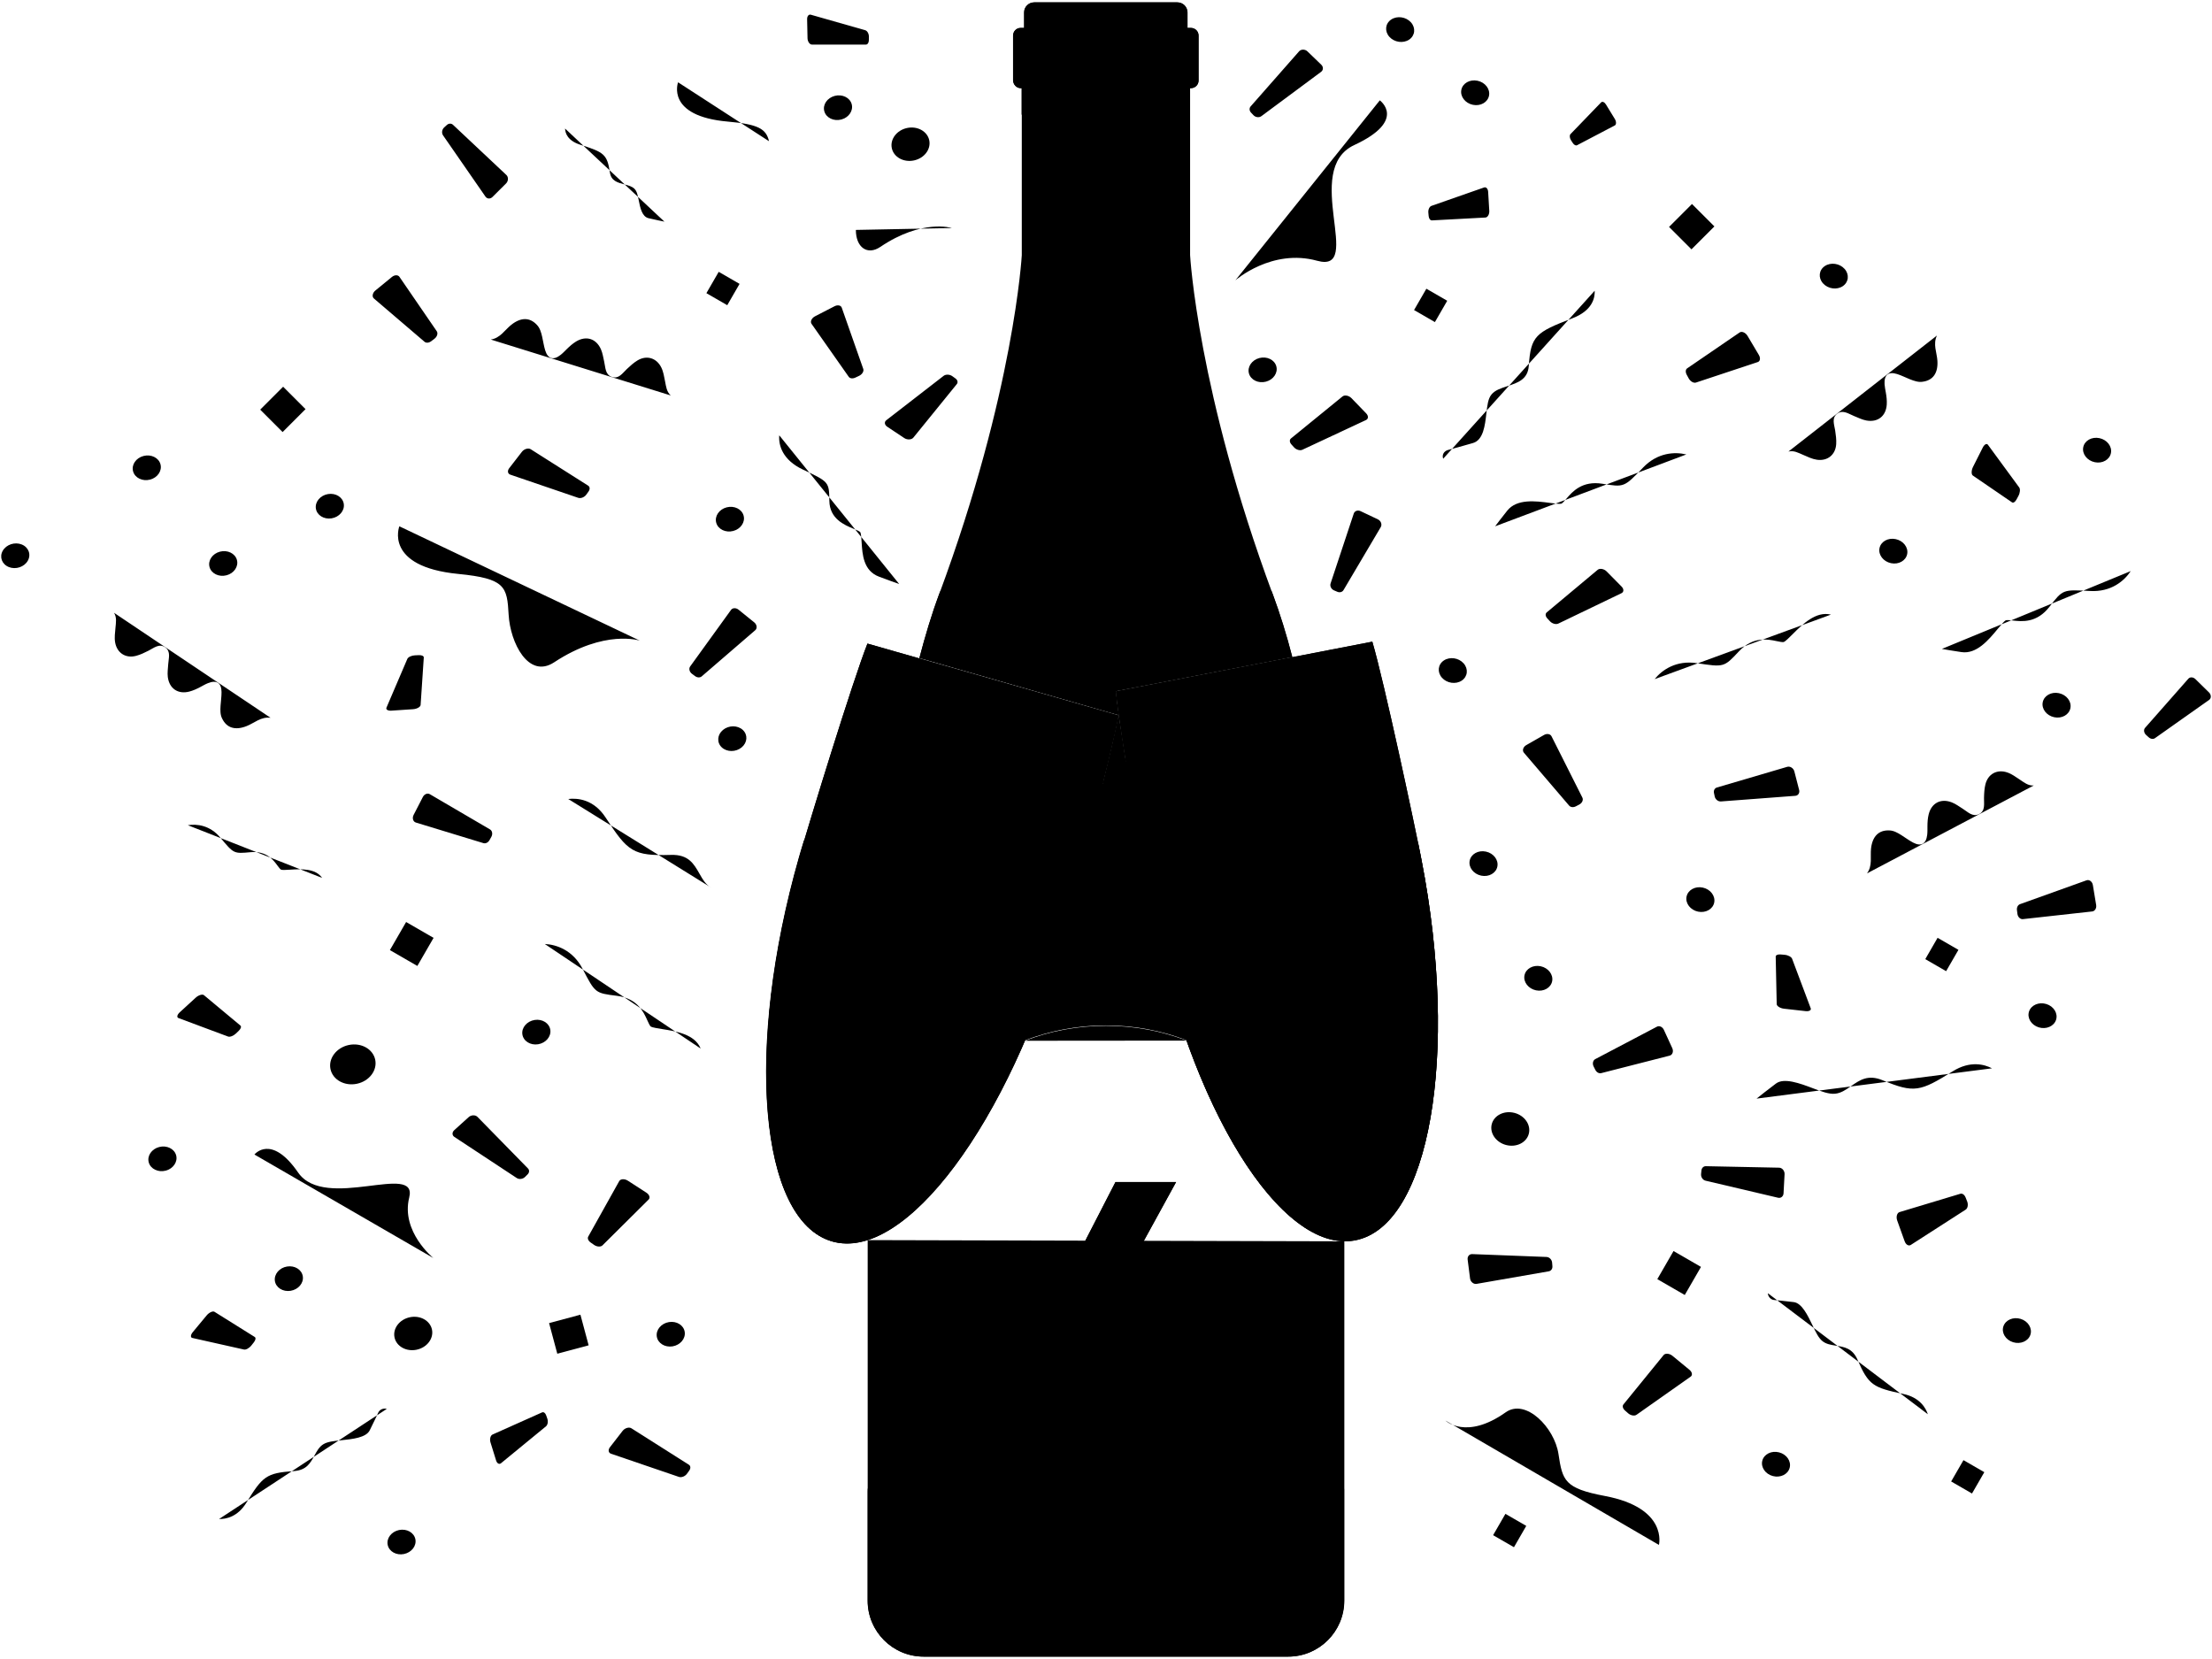 <svg version="1.1" xmlns="http://www.w3.org/2000/svg" x="0px" y="0px" viewBox="0 0 928 696" xml:space="preserve" enable-background="new 0 0 928 696"><path class="cp1977" d="M464 659.7c-58.1 0-99.8-15.7-99.9-35.2l-0.1 0v47c0 13 10.5 23.5 23.5 23.5h152.9c13 0 23.5-10.5 23.5-23.5v-46.9h-0.1C563.8 644 522.1 659.7 464 659.7z"/><polygon class="cp1977" points="478.1 561.5 465.9 561.5 486.3 528.7 475.4 528.7 493.4 495.9 468 495.9 446.9 536.9 458.7 536.9 441.9 569.8 453.5 569.8 434.6 613.5 "/><path class="cp1977" d="M428.2 37h0.4v5.2 5.9l0.1 0h70.5v-5.9V37h0.4c1.7 0 3.2-1.4 3.2-3.2V14.9c0-1.7-1.4-3.2-3.2-3.2h-1.5V5.2c0-2.3-1.9-4.2-4.2-4.2h-60.1c-2.3 0-4.2 1.9-4.2 4.2v6.5h-1.5c-1.7 0-3.1 1.4-3.1 3.2v18.9C425.1 35.5 426.5 37 428.2 37zM596.4 361c-0.3-1.8-0.8-4.2-1.4-7.2 -1.9 0.4-96.7 17.3-122.7-34.7 -1.1-7-2.1-13.5-2.9-18.9l0-0.2c-0.6-4.1-1-7.5-1.2-10l74-14.3c-2.4-9.4-5.2-18.3-8.2-26.4 -0.2-0.4-0.3-0.8-0.5-1.3 -11.8 0.1-46 22.4-69.5 22.4 -23.5 0-55.5-22.4-69.5-22.4 -0.2 0.4-0.3 0.8-0.5 1.2 -3.1 8.3-5.8 17.4-8.3 26.9l83.4 23.9 0.1 0.2c-1.1 5.8-3.6 16.4-6.6 28.5 -30.5 49.5-123.4 24.3-125.3 23.8 -0.9 2.9-1.6 5.2-2.1 7 -22.8 79.8-16.8 152.5 13.8 161.2 24.4 7 57-28.9 80.9-84.2 0 0 0 0 0 0 10.4-4 21.9-6.3 34-6.3 12.1 0 23.5 2.2 33.8 6.2 18.9 53.2 46.9 88.4 70.8 83.8C599.8 514.3 612.2 442.5 596.4 361zM382.7 490c-3.3 0-6-2.7-6-6s2.7-6 6-6 6 2.7 6 6S386 490 382.7 490zM416.1 377.1c1.1 0 2 0.9 2 2 0 1.1-0.9 2-2 2 -1.1 0-2-0.9-2-2C414.1 378 415 377.1 416.1 377.1zM399 469c-2.8 0-5-2.2-5-5s2.2-5 5-5 5 2.2 5 5S401.8 469 399 469zM402.4 448.4c-1.7 0-3-1.3-3-3s1.3-3 3-3 3 1.3 3 3S404.1 448.4 402.4 448.4zM410.2 411.1c0-2.8 2.2-5 5-5s5 2.2 5 5 -2.2 5-5 5S410.2 413.8 410.2 411.1zM417.4 433c-1.7 0-3-1.3-3-3s1.3-3 3-3 3 1.3 3 3S419 433 417.4 433zM432.8 401c-1.7 0-3-1.3-3-3s1.3-3 3-3 3 1.3 3 3S434.4 401 432.8 401zM437.5 377.3c-1.7 0-3-1.3-3-3s1.3-3 3-3 3 1.3 3 3S439.1 377.3 437.5 377.3zM522.1 437.6c1.7 0 3 1.3 3 3s-1.3 3-3 3 -3-1.3-3-3S520.4 437.6 522.1 437.6zM514.2 371.4c1.1 0 2 0.9 2 2 0 1.1-0.9 2-2 2s-2-0.9-2-2C512.2 372.3 513.1 371.4 514.2 371.4zM490.4 366.7c0-1.7 1.3-3 3-3s3 1.3 3 3 -1.3 3-3 3S490.4 368.3 490.4 366.7zM496 393.8c-1.7 0-3-1.3-3-3s1.3-3 3-3 3 1.3 3 3S497.7 393.8 496 393.8zM508.6 426.9c-1.7 0-3-1.3-3-3s1.3-3 3-3 3 1.3 3 3S510.2 426.9 508.6 426.9zM512.4 410.3c-2.8 0-5-2.2-5-5s2.2-5 5-5 5 2.2 5 5S515.1 410.3 512.4 410.3zM523.8 464.4c-2.8 0-5-2.2-5-5s2.2-5 5-5 5 2.2 5 5S526.6 464.4 523.8 464.4zM538.4 486.7c-3.3 0-6-2.7-6-6s2.7-6 6-6 6 2.7 6 6S541.7 486.7 538.4 486.7z"/><path class="cp0" d="M533.59 248.03c-11.67 0-46.07 22.43-69.6 22.43 -23.52 0-55.59-22.43-69.56-22.43"/><line class="cp0" x1="428.73" y1="48.07" x2="499.3" y2="48.07"/><path class="cp0" d="M497.82 436.57c-10.32-3.99-21.76-6.22-33.82-6.22 -12.12 0-23.63 2.25-33.99 6.28M364.13 624.53c0.04 19.47 41.77 35.21 99.87 35.21s99.84-15.74 99.87-35.21M542.14 275.71c-2.45-9.38-5.17-18.26-8.2-26.42 -31.52-84.99-34.66-142.23-34.66-142.23V42.17v-5.22h0.42c1.74 0 3.15-1.41 3.15-3.15v-18.9c0-1.74-1.41-3.16-3.16-3.16h-1.47V5.21c0-2.32-1.88-4.21-4.21-4.21h-60.07c-2.32 0-4.21 1.88-4.21 4.21l0 6.53h-1.48c-1.74 0-3.15 1.41-3.15 3.15v18.91c0 1.74 1.41 3.15 3.15 3.15h0.42v5.22 64.88c0 0-3.14 57.24-34.66 142.23 -3.08 8.32-5.85 17.38-8.33 26.95M364.02 520.26V671.5c0 12.98 10.52 23.5 23.5 23.5h152.93c13 0 23.54-10.53 23.54-23.53v-150.7"/><polygon class="cp0" points="475.42 528.7 493.41 495.9 467.96 495.9 446.86 536.91 458.7 536.91 441.86 569.75 453.45 569.75 434.59 613.55 478.14 561.54 465.89 561.54 486.31 528.7 "/><g class="cp2"><line class="cp1" x1="638.2" y1="695" x2="612.01" y2="695.07"/><line class="cp1" x1="686.96" y1="695" x2="652.29" y2="695.07"/><line class="cp1" x1="827.29" y1="695" x2="702.78" y2="695.07"/><line class="cp1" x1="866.85" y1="695.07" x2="871.54" y2="695"/><line class="cp1" x1="840.89" y1="695.07" x2="853.76" y2="695"/><line class="cp1" x1="362.02" y1="695" x2="352.83" y2="695.07"/><line class="cp1" x1="278.8" y1="695.07" x2="298.99" y2="695"/><line class="cp1" x1="191.04" y1="695.07" x2="217.71" y2="695"/><line class="cp1" x1="100.71" y1="695.07" x2="173.22" y2="695"/><line class="cp1" x1="61.15" y1="695" x2="56.46" y2="695.07"/><line class="cp1" x1="87.11" y1="695" x2="74.24" y2="695.07"/><line class="cp1" x1="266.64" y1="695" x2="232.77" y2="695.07"/></g><g class="cp2"><path class="cp3" d="M570.78 214.43l7.29 3.46c1.28 0.61 1.84 2.14 1.2 3.24l-15.62 26.42c-0.5 0.85-1.58 1.15-2.58 0.73l-1.39-0.59c-1.18-0.5-1.83-1.81-1.46-2.92l9.72-29.3C568.3 214.35 569.6 213.87 570.78 214.43zM698.04 432.04l3.53 7.69c0.62 1.35 0.1 2.84-1.09 3.14l-28.71 7.34c-0.92 0.24-1.95-0.33-2.47-1.35l-0.72-1.42c-0.61-1.2-0.3-2.59 0.68-3.11l25.9-13.62C696.16 430.2 697.47 430.8 698.04 432.04zM757.51 424.2l-9.07-1.02c-1.59-0.18-3.04-1.09-3.06-1.92l-0.42-19.92c-0.01-0.64 0.85-1.02 2.06-0.92l1.69 0.15c1.43 0.12 2.83 0.87 3.13 1.66l7.81 20.79C759.95 423.83 758.98 424.36 757.51 424.2zM75.38 424.72l6.73-6.17c1.18-1.08 2.82-1.58 3.45-1.05l15.3 12.75c0.49 0.41 0.21 1.31-0.66 2.16l-1.22 1.18c-1.03 0.99-2.51 1.56-3.3 1.27l-20.81-7.76C74.06 426.8 74.3 425.72 75.38 424.72zM799.06 520.76l-3.13-8.73c-0.55-1.53-0.08-3.2 0.98-3.52l25.52-7.69c0.82-0.25 1.74 0.41 2.2 1.56l0.64 1.61c0.54 1.36 0.27 2.92-0.61 3.49l-23.03 14.81C800.73 522.87 799.56 522.17 799.06 520.76zM835.7 448.19c-3.07-1.6-9.06-3.37-16.46 1.25 -13.63 8.51-16.15 9.27-29.46 3.75 -6.09-2.52-9.57-0.08-13.26 2.51 -2.14 1.5-4.16 2.92-6.69 3.15 -2.55 0.23-5.55-0.9-9.33-2.32 -5.36-2.02-12.04-4.52-15.46-1.93 -3.76 2.85-6.41 4.93-8.11 6.3"/><ellipse transform="matrix(0.251 -0.968 0.968 0.251 -36.369 1181.258)" class="cp3" cx="744.96" cy="614.12" rx="5.14" ry="5.93"/><path class="cp3" d="M855.3 431c-3.13-0.97-4.95-3.95-4.06-6.65 0.89-2.7 4.14-4.1 7.27-3.13 3.13 0.97 4.95 3.95 4.06 6.65C861.68 430.57 858.42 431.97 855.3 431zM844.54 563.1c-3.13-0.97-4.95-3.95-4.06-6.65 0.89-2.7 4.14-4.1 7.27-3.13s4.95 3.95 4.06 6.65C850.92 562.67 847.66 564.07 844.54 563.1z"/><path class="cp3" d="M695.97 648.14c0 0 3.98-15.51-22.71-20.54 -16.89-3.18-17.76-6.44-19.43-17.58 -1.67-11.14-13.75-23.47-22.15-17.51 -16.6 11.76-25.28 3.46-25.28 3.46"/><path class="cp3" d="M190.57 474.14l6.05-5.47c1.06-0.96 2.81-1.01 3.69-0.11l21.19 21.64c0.68 0.69 0.61 1.74-0.17 2.51l-1.08 1.07c-0.91 0.9-2.47 1.1-3.46 0.44l-26.16-17.24C189.62 476.32 189.59 475.03 190.57 474.14zM208.13 612.72l-2.36-7.62c-0.41-1.33-0.01-2.89 0.86-3.27l20.76-9.28c0.67-0.3 1.39 0.21 1.74 1.22l0.49 1.4c0.41 1.18 0.16 2.63-0.56 3.21l-18.89 15.5C209.44 614.48 208.51 613.95 208.13 612.72zM80.87 558.88l5.83-7.03c1.02-1.23 2.58-1.95 3.28-1.51l16.89 10.56c0.54 0.34 0.39 1.27-0.36 2.23l-1.05 1.33c-0.88 1.12-2.28 1.89-3.1 1.71l-21.67-4.86C79.85 561.12 79.93 560.02 80.87 558.88zM293.95 439.9c-2.43-5.99-10.29-7.24-16.03-8.15 -1.81-0.29-4.28-0.68-4.88-1.06 -0.41-0.29-1.03-1.67-1.49-2.68 -1.54-3.43-4.11-9.16-12.77-10.24 -9.09-1.13-9.09-1.13-14.37-11.32 -4.06-7.83-10.93-10.18-15.86-10.42M768.12 257.85c-6.27-1.56-11.91 4.06-16.02 8.17 -1.29 1.29-3.06 3.06-3.73 3.32 -0.48 0.16-1.96-0.15-3.05-0.38 -3.68-0.77-9.83-2.07-15.79 4.3 -6.26 6.69-6.26 6.69-17.61 4.96 -8.72-1.33-14.66 2.85-17.75 6.69M135.15 368.31c-2.82-4.09-8.92-3.73-13.38-3.46 -1.4 0.09-3.32 0.2-3.84 0.01 -0.36-0.15-1.05-1.08-1.56-1.77 -1.72-2.32-4.6-6.2-11.28-5.57 -7.01 0.66-7.01 0.66-12.66-6.12 -4.34-5.21-9.89-5.83-13.63-5.2M91.9 637.28c2.79 0.05 7.76-0.82 11.44-6.82 6.79-11.05 8.34-12.5 19.94-13.3 5.31-0.36 6.94-3.38 8.68-6.58 1.01-1.86 1.96-3.61 3.7-4.68 1.76-1.08 4.33-1.35 7.58-1.68 4.6-0.47 10.33-1.06 11.87-4.16 1.69-3.41 2.86-5.87 3.6-7.47 0.58-1.26 2.16-1.93 3.56-1.52l0 0M808.79 593.31c-0.89-2.65-3.38-7.03-10.26-8.49 -12.69-2.69-14.58-3.66-19.22-14.32 -2.12-4.88-5.52-5.4-9.11-5.96 -2.09-0.33-4.06-0.63-5.65-1.92 -1.61-1.3-2.72-3.63-4.13-6.57 -1.99-4.17-4.47-9.37-7.9-9.78 -3.78-0.45-6.49-0.72-8.24-0.88 -1.38-0.12-2.54-1.38-2.62-2.85l0 0"/><ellipse transform="matrix(0.978 -0.207 0.207 0.978 -111.908 47.865)" class="cp3" cx="173.22" cy="559.74" rx="8.03" ry="6.96"/><ellipse transform="matrix(0.978 -0.207 0.207 0.978 -130.091 48.724)" class="cp3" cx="168.26" cy="647.27" rx="5.93" ry="5.14"/><path class="cp3" d="M120.44 531.34c3.23-0.52 6.19 1.33 6.6 4.15 0.41 2.81-1.88 5.51-5.12 6.04 -3.23 0.52-6.19-1.33-6.6-4.15C114.92 534.56 117.21 531.86 120.44 531.34zM137.63 207.27c3.23-0.52 6.19 1.33 6.6 4.15 0.41 2.81-1.88 5.51-5.12 6.04 -3.23 0.52-6.19-1.33-6.6-4.15C132.11 210.5 134.4 207.8 137.63 207.27z"/><ellipse transform="matrix(0.978 -0.207 0.207 0.978 -89.113 40.196)" class="cp3" cx="147.91" cy="446.79" rx="9.59" ry="8.31"/><path class="cp3" d="M181.82 527.79c0 0-13.71-11.06-10.14-25.41 3.74-15.04-35.33 5.9-46.62-10.48 -11.29-16.37-18.32-7.54-18.32-7.54"/><path class="cp3" d="M219.15 433.95c-0.41-2.81 1.88-5.51 5.12-6.04 3.23-0.52 6.19 1.33 6.6 4.15 0.41 2.81-1.88 5.51-5.12 6.04C222.51 438.62 219.56 436.76 219.15 433.95zM275.54 560.69c-0.41-2.81 1.88-5.51 5.12-6.04 3.23-0.52 6.19 1.33 6.6 4.15 0.41 2.81-1.88 5.51-5.12 6.04C278.9 565.35 275.95 563.5 275.54 560.69zM754.79 331.4l-2.01-7.78c-0.35-1.36-1.78-2.27-3-1.91l-29.48 8.67c-0.95 0.28-1.46 1.24-1.24 2.29l0.31 1.47c0.26 1.24 1.44 2.18 2.63 2.09l31.18-2.36C754.38 333.78 755.12 332.66 754.79 331.4zM748.25 500.62l0.43-8.02c0.07-1.4-1.01-2.7-2.29-2.72l-30.72-0.63c-0.99-0.02-1.77 0.74-1.87 1.81l-0.15 1.49c-0.12 1.26 0.72 2.51 1.87 2.78l30.44 7.16C747.14 502.77 748.18 501.92 748.25 500.62zM680.3 246.08l-6.25-6.33c-1.09-1.11-2.88-1.44-3.77-0.7l-21.37 17.86c-0.69 0.57-0.6 1.61 0.2 2.49l1.12 1.22c0.94 1.03 2.53 1.47 3.54 0.99l26.5-12.75C681.3 248.37 681.31 247.1 680.3 246.08zM627.25 220.8c1.06-1.42 2.72-3.58 5.09-6.57 4.03-5.06 11.92-4.03 17.68-3.28 1.81 0.24 4.3 0.56 4.98 0.37 0.48-0.16 1.47-1.31 2.19-2.15 2.45-2.85 6.54-7.62 15.14-6.21 9.04 1.49 9.04 1.49 16.98-6.79 6.11-6.37 13.36-6.67 18.16-5.51M714.33 372.36c-3.21-0.67-6.24 1.05-6.78 3.84 -0.54 2.79 1.63 5.59 4.84 6.26 3.21 0.67 6.24-1.05 6.78-3.84C719.7 375.83 717.54 373.02 714.33 372.36zM646.34 405.37c-3.21-0.67-6.24 1.05-6.78 3.84 -0.54 2.79 1.63 5.59 4.84 6.26 3.21 0.67 6.24-1.05 6.78-3.84C651.71 408.84 649.54 406.04 646.34 405.37zM177.4 334.36l-3.88 7.53c-0.68 1.32-0.23 2.83 0.95 3.19l28.34 8.64c0.91 0.28 1.97-0.24 2.53-1.23l0.78-1.38c0.66-1.17 0.42-2.58-0.54-3.14l-25.25-14.78C179.36 332.61 178.03 333.14 177.4 334.36zM164.21 298.14l9.11-0.61c1.59-0.11 3.08-0.95 3.14-1.78l1.33-19.88c0.04-0.64-0.8-1.06-2.02-1.01l-1.69 0.07c-1.43 0.06-2.87 0.74-3.2 1.52l-8.74 20.42C161.79 297.67 162.73 298.24 164.21 298.14zM238.39 335.2c3.85-0.45 10.69 0.08 15.73 7.84 9.3 14.3 11.42 16.1 27.41 15.62 7.31-0.22 9.55 3.72 11.92 7.89 1.38 2.42 2.68 4.71 5.08 5.95M708.78 574.68l-7.13-5.87c-1.25-1.03-3.01-1.18-3.71-0.32l-16.87 20.72c-0.54 0.66-0.26 1.73 0.67 2.55l1.29 1.14c1.09 0.96 2.68 1.25 3.54 0.64l22.7-15.99C710.16 576.93 709.93 575.63 708.78 574.68zM573.16 173.43l-6.17-6.38c-1.08-1.12-2.87-1.47-3.77-0.73l-21.62 17.62c-0.69 0.57-0.62 1.6 0.17 2.49l1.1 1.23c0.93 1.04 2.52 1.5 3.53 1.02l26.69-12.47C574.13 175.72 574.16 174.46 573.16 173.43zM737.89 148.91l-4.73-7.97c-0.83-1.4-2.4-2.09-3.32-1.47l-22.02 15.06c-0.71 0.48-0.78 1.61-0.18 2.71l0.83 1.52c0.7 1.28 2.08 2.06 3.06 1.73l25.92-8.6C738.46 151.55 738.66 150.2 737.89 148.91zM271.19 500.37l-7.78-5.03c-1.36-0.88-3.08-0.8-3.62 0.16l-13.01 23.29c-0.42 0.75 0.02 1.79 1.04 2.5l1.42 0.99c1.2 0.83 2.78 0.92 3.52 0.19l19.37-19.24C272.87 502.48 272.45 501.19 271.19 500.37zM372.23 179.03l7.14 4.75c1.25 0.83 3.06 0.74 3.82-0.19l18.22-22.45c0.58-0.72 0.34-1.72-0.59-2.39l-1.29-0.93c-1.09-0.79-2.72-0.85-3.64-0.15l-24.06 18.63C370.89 177.02 371.08 178.26 372.23 179.03zM350.09 128.49l-8.15 4.2c-1.43 0.74-2.13 2.23-1.48 3.16l15.62 22.24c0.5 0.71 1.66 0.85 2.78 0.32l1.55-0.73c1.31-0.62 2.1-1.92 1.76-2.9l-9.03-25.71C352.79 128.07 351.4 127.81 350.09 128.49zM338.61 8.07l0.17 7.97c0.03 1.39 0.9 2.66 1.84 2.66l22.62 0.01c0.73 0 1.26-0.77 1.27-1.83l0.02-1.48c0.02-1.25-0.68-2.48-1.54-2.72l-22.8-6.5C339.29 5.91 338.58 6.78 338.61 8.07zM624.32 80.47l0.48 8.02c0.08 1.4-0.68 2.72-1.61 2.77l-22.41 1.2c-0.72 0.04-1.31-0.7-1.41-1.78l-0.14-1.49c-0.12-1.26 0.47-2.52 1.31-2.82l22.07-7.72C623.46 78.34 624.24 79.17 624.32 80.47zM673.74 43.82l3.74 6.11c0.65 1.07 0.65 2.35-0.01 2.69l-15.85 8.31c-0.51 0.27-1.25-0.12-1.78-0.93l-0.73-1.12c-0.62-0.95-0.72-2.13-0.23-2.63l12.84-13.3C672.22 42.44 673.14 42.83 673.74 43.82zM164.41 116.2l-6.93 5.68c-1.21 0.99-1.51 2.57-0.63 3.33l21.26 18.18c0.68 0.58 1.86 0.48 2.82-0.26l1.34-1.02c1.13-0.86 1.56-2.27 0.97-3.14l-15.67-22.84C166.97 115.25 165.53 115.28 164.41 116.2zM615.72 528.41l1.02 7.97c0.18 1.39 1.48 2.46 2.73 2.24l30.29-5.27c0.97-0.17 1.61-1.06 1.52-2.14l-0.12-1.5c-0.1-1.26-1.15-2.33-2.34-2.38l-31.19-1.2C616.42 526.09 615.56 527.12 615.72 528.41zM554.31 27.15l-5.78-5.58c-1.01-0.98-2.69-0.99-3.53-0.03l-20.31 23.09c-0.65 0.74-0.59 1.83 0.16 2.62l1.03 1.09c0.87 0.92 2.36 1.09 3.31 0.39l25.06-18.6C555.22 29.4 555.25 28.05 554.31 27.15zM377.23 245.01c-1.82-0.63-4.61-1.63-8.48-3.09 -6.55-2.47-6.96-9.35-7.27-14.38 -0.09-1.58-0.22-3.75-0.58-4.29 -0.28-0.37-1.78-1-2.88-1.45 -3.73-1.54-9.97-4.12-10.08-11.68 -0.12-7.95-0.12-7.95-11.12-13.13 -8.45-3.99-10.25-10.08-9.9-14.36M237.06 53.93c0.07 1.88 1.03 5.1 6.41 6.8 9.91 3.13 11.25 3.98 12.41 11.66 0.53 3.51 3.23 4.22 6.09 4.97 1.66 0.44 3.23 0.85 4.24 1.88 1.02 1.04 1.35 2.73 1.77 4.87 0.6 3.03 1.35 6.79 4.11 7.43 3.04 0.7 5.24 1.16 6.66 1.45M669.02 121.97c0.14 3.05-0.98 8.35-9.35 11.56 -15.42 5.9-17.44 7.39-18.3 19.94 -0.39 5.74-4.61 7.11-9.08 8.57 -2.59 0.85-5.05 1.64-6.52 3.4 -1.49 1.78-1.8 4.54-2.2 8.04 -0.56 4.95-1.26 11.12-5.6 12.38 -4.77 1.38-8.21 2.32-10.45 2.91 -1.76 0.46-2.67 2.09-2.06 3.68"/><ellipse transform="matrix(0.978 -0.207 0.207 0.978 -4.292 80.258)" class="cp3" cx="382.13" cy="60.68" rx="8.03" ry="6.96"/><path class="cp3" d="M345.83 46.69c0.76 2.74 3.95 4.28 7.12 3.45 3.17-0.83 5.12-3.72 4.36-6.46 -0.76-2.74-3.95-4.28-7.12-3.45C347.01 41.06 345.06 43.96 345.83 46.69zM616.57 361.1c-0.54 2.79 1.63 5.59 4.84 6.26 3.21 0.67 6.24-1.05 6.78-3.84 0.54-2.79-1.63-5.59-4.84-6.26C620.14 356.59 617.11 358.31 616.57 361.1zM856.98 294.64c-0.54 2.79 1.63 5.59 4.84 6.26 3.21 0.67 6.24-1.05 6.78-3.84 0.54-2.79-1.63-5.59-4.84-6.26C860.55 290.13 857.52 291.85 856.98 294.64zM62.41 487.67c0.76 2.74 3.95 4.28 7.12 3.45s5.12-3.72 4.36-6.46c-0.76-2.74-3.95-4.28-7.12-3.45S61.64 484.93 62.41 487.67zM613.07 37.71c-0.54 2.79 1.63 5.59 4.84 6.26 3.21 0.67 6.24-1.05 6.78-3.84 0.54-2.79-1.63-5.59-4.84-6.26C616.64 33.2 613.61 34.92 613.07 37.71zM873.98 187.65c-0.54 2.79 1.63 5.59 4.84 6.26 3.21 0.67 6.24-1.05 6.78-3.84 0.54-2.79-1.63-5.59-4.84-6.26C877.55 183.14 874.51 184.86 873.98 187.65zM788.5 230.01c-0.54 2.79 1.63 5.59 4.84 6.26 3.21 0.67 6.24-1.05 6.78-3.84 0.54-2.79-1.63-5.59-4.84-6.26C792.07 225.5 789.04 227.22 788.5 230.01zM300.48 219.31c0.76 2.74 3.95 4.28 7.12 3.45 3.17-0.83 5.12-3.72 4.36-6.46 -0.76-2.74-3.95-4.28-7.12-3.45C301.67 213.68 299.72 216.57 300.48 219.31zM523.97 156.67c0.76 2.74 3.95 4.28 7.12 3.45 3.17-0.83 5.12-3.72 4.36-6.46 -0.76-2.74-3.95-4.28-7.12-3.45C525.16 151.05 523.21 153.94 523.97 156.67z"/><ellipse transform="matrix(0.251 -0.968 0.968 0.251 16.243 968.005)" class="cp3" cx="633.5" cy="473.51" rx="6.96" ry="8.03"/><path class="cp3" d="M322.62 59.24L322.62 59.24c-1.19-5.2-4.54-7.12-17.21-8.22 -26.28-2.28-20.94-16.49-20.94-16.49M518.29 117.59c0 0 15.25-13.46 34.32-8.19 19.98 5.52-6.7-38.22 15.57-48.56s10.69-18.74 10.69-18.74M647.78 308.33l-7.47 4.27c-1.31 0.75-1.78 2.25-0.99 3.18l18.98 22.2c0.61 0.71 1.79 0.84 2.82 0.3l1.43-0.75c1.21-0.63 1.8-1.94 1.3-2.92l-12.94-25.72C650.41 307.89 648.98 307.64 647.78 308.33zM605.73 277.09c-2.5 1.67-2.85 4.92-0.77 7.25 2.08 2.33 5.79 2.86 8.29 1.19 2.5-1.67 2.85-4.92 0.77-7.25C611.94 275.95 608.23 275.42 605.73 277.09zM206.62 82.63l5.69-5.67c1-0.99 1.06-2.68 0.13-3.55l-22.39-21.05c-0.72-0.68-1.81-0.64-2.6 0.09l-1.11 1.01c-0.94 0.85-1.15 2.34-0.47 3.32l17.8 25.71C204.36 83.48 205.7 83.55 206.62 82.63zM92.27 231.44c-3.17 0.83-5.12 3.72-4.36 6.46 0.76 2.74 3.95 4.28 7.12 3.45s5.12-3.72 4.36-6.46C98.63 232.16 95.44 230.61 92.27 231.44zM55.84 197.76c0.76 2.74 3.95 4.28 7.12 3.45 3.17-0.83 5.12-3.72 4.36-6.46 -0.76-2.74-3.95-4.28-7.12-3.45C57.02 192.13 55.07 195.02 55.84 197.76zM1.16 231.05c-1.5 2.61-0.36 5.67 2.54 6.84 2.9 1.16 6.46-0.01 7.95-2.63 1.5-2.61 0.36-5.67-2.54-6.84C6.22 227.26 2.65 228.44 1.16 231.05zM765.57 111.62c-2.5 1.67-2.85 4.92-0.77 7.25 2.08 2.33 5.79 2.86 8.29 1.19 2.5-1.67 2.85-4.92 0.77-7.25C771.78 110.48 768.07 109.94 765.57 111.62zM583.65 8.19c-2.5 1.67-2.85 4.92-0.77 7.25 2.08 2.33 5.79 2.86 8.29 1.19 2.5-1.67 2.85-4.92 0.77-7.25C589.86 7.05 586.15 6.52 583.65 8.19zM213.64 196.41l5.32-6.87c0.93-1.2 2.68-1.71 3.68-1.08l24.1 15.28c0.77 0.49 0.84 1.52 0.17 2.46l-0.94 1.31c-0.79 1.11-2.32 1.71-3.4 1.34l-28.48-9.72C212.98 198.75 212.78 197.52 213.64 196.41zM255.89 607.15l5.32-6.86c0.93-1.2 2.68-1.71 3.68-1.08l24.1 15.28c0.77 0.49 0.84 1.52 0.17 2.46l-0.94 1.31c-0.79 1.11-2.32 1.71-3.4 1.34l-28.48-9.72C255.23 609.5 255.03 608.26 255.89 607.15zM309.84 255.78l6.58 5.32c1.15 0.93 1.35 2.5 0.42 3.3l-22.44 19.35c-0.72 0.62-1.9 0.58-2.81-0.11l-1.28-0.95c-1.08-0.8-1.42-2.19-0.77-3.09l17.14-23.72C307.34 254.96 308.77 254.92 309.84 255.78zM814.68 272.24c1.74 0.31 4.43 0.77 8.2 1.33 6.39 0.96 11.46-5.18 15.17-9.66 1.16-1.41 2.76-3.34 3.39-3.66 0.46-0.21 1.97-0.04 3.07 0.08 3.73 0.42 9.98 1.12 15.31-5.78 5.6-7.26 5.6-7.26 17.05-6.61 8.81 0.49 14.32-4.23 17.04-8.35M879.4 379.66l-1.38-8.35c-0.24-1.46-1.51-2.41-2.67-1.99l-27.89 10c-0.9 0.32-1.44 1.37-1.29 2.5l0.2 1.58c0.17 1.33 1.2 2.32 2.31 2.2l29.08-3.22C878.88 382.24 879.63 381.01 879.4 379.66zM831.84 187.74l-4.11 8.15c-0.72 1.43-0.75 3.14-0.07 3.61l16.44 11.25c0.53 0.36 1.32-0.15 1.9-1.23l0.8-1.49c0.68-1.26 0.82-2.84 0.32-3.53l-13.13-17.91C833.48 185.9 832.51 186.42 831.84 187.74zM921.05 284.91l5.68 5.57c0.99 0.97 1.04 2.46 0.09 3.13l-22.74 16.07c-0.73 0.52-1.82 0.37-2.62-0.35l-1.11-1c-0.93-0.85-1.13-2.18-0.44-2.96l18.17-20.63C918.78 283.93 920.13 284.01 921.05 284.91zM311.64 306.24c2.16 2.03 1.94 5.3-0.5 7.32 -2.44 2.02-6.17 2.01-8.33-0.01 -2.16-2.03-1.94-5.3 0.5-7.32C305.74 304.21 309.47 304.21 311.64 306.24zM167.54 220.8c0 0-6.61 16.91 24.71 19.98 19.82 1.94 20.48 5.34 21.14 17.1 0.66 11.76 8.32 27.07 19.09 19.98 21.26-14 35.97-9.08 35.97-9.08M205.91 142.45c3.99-0.63 5.84-4.01 8.61-6.2 3.98-3.15 7.75-3.2 10.75 0.08 1.23 1.27 1.76 3.11 2.19 4.99 0.43 1.87 0.69 3.79 1.25 5.62 1.12 3.68 3.45 4.35 6.5 1.94 0.94-0.74 1.76-1.63 2.62-2.47 1.2-1.18 2.45-2.29 3.9-3.17 4.19-2.51 8.39-1.19 10.37 3.28 0.74 1.66 0.96 3.46 1.37 5.2 0.57 2.39 0.37 5.44 3.21 6.41 2.9 0.99 4.51-1.61 6.29-3.29 1.4-1.32 2.81-2.62 4.46-3.62 3.84-2.32 7.99-1.09 9.99 2.93 0.92 1.85 1.19 3.89 1.6 5.88 0.43 2.1 0.61 4.32 2.38 5.88M812.61 140.76c-1.76 3.64-0.03 7.09 0.19 10.6 0.32 5.07-1.78 8.2-6.19 8.79 -1.74 0.29-3.56-0.33-5.35-1.04 -1.78-0.72-3.51-1.59-5.33-2.18 -3.66-1.17-5.54 0.36-5.3 4.24 0.08 1.19 0.33 2.37 0.54 3.56 0.29 1.66 0.49 3.32 0.38 5.01 -0.32 4.87-3.8 7.57-8.61 6.66 -1.79-0.34-3.39-1.18-5.06-1.84 -2.29-0.9-4.68-2.79-7.09-1.01 -2.47 1.82-1.25 4.62-0.88 7.05 0.29 1.91 0.55 3.81 0.43 5.73 -0.28 4.48-3.66 7.19-8.1 6.54 -2.04-0.3-3.87-1.23-5.75-2.03 -1.97-0.84-3.9-1.96-6.19-1.4M113.5 301.13c-4.01-0.54-6.74 2.18-10.02 3.48 -4.72 1.88-8.34 0.86-10.28-3.14 -0.82-1.57-0.8-3.49-0.67-5.41 0.13-1.91 0.42-3.83 0.41-5.74 -0.03-3.84-2.07-5.16-5.68-3.72 -1.11 0.44-2.15 1.06-3.21 1.62 -1.49 0.79-3 1.5-4.64 1.92 -4.73 1.22-8.38-1.25-9.01-6.1 -0.23-1.8 0.07-3.59 0.17-5.38 0.14-2.45 1.2-5.32-1.25-7.06 -2.5-1.78-4.78 0.25-6.97 1.36 -1.72 0.87-3.44 1.71-5.31 2.2 -4.34 1.13-7.97-1.23-8.74-5.66 -0.35-2.04-0.03-4.06 0.14-6.09 0.18-2.14 0.64-4.32-0.6-6.32M783.27 366.41c2.38-3.27 1.29-6.97 1.69-10.47 0.58-5.05 3.21-7.75 7.65-7.55 1.77 0.02 3.45 0.95 5.08 1.98 1.62 1.02 3.17 2.19 4.86 3.09 3.4 1.8 5.52 0.63 5.97-3.23 0.14-1.19 0.09-2.4 0.1-3.6 0.01-1.68 0.11-3.35 0.52-5 1.18-4.74 5.08-6.78 9.65-5.03 1.7 0.65 3.12 1.76 4.65 2.7 2.09 1.29 4.11 3.58 6.8 2.25 2.75-1.35 2.05-4.33 2.11-6.78 0.05-1.93 0.13-3.85 0.59-5.71 1.07-4.36 4.87-6.43 9.13-5.01 1.96 0.66 3.59 1.9 5.3 3.02 1.79 1.18 3.49 2.62 5.84 2.47M399.33 95.67c0 0-12.38-3.98-30.02 7.92 -5.41 3.65-10.25 0.21-10.25-7.13"/><rect x="111.9" y="165.11" transform="matrix(0.707 -0.707 0.707 0.707 -86.686 134.243)" class="cp3" width="13.61" height="13.3"/><rect x="703.01" y="88.38" transform="matrix(0.707 -0.707 0.707 0.707 140.705 529.747)" class="cp3" width="13.61" height="13.3"/><rect x="231.73" y="553.09" transform="matrix(0.966 -0.259 0.259 0.966 -136.744 80.81)" class="cp3" width="13.61" height="13.3"/><rect x="165.94" y="389.38" transform="matrix(0.5 -0.866 0.866 0.5 -256.599 347.611)" class="cp3" width="13.61" height="13.3"/><rect x="697.66" y="527.4" transform="matrix(0.5 -0.866 0.866 0.5 -110.268 877.112)" class="cp3" width="13.61" height="13.3"/><rect x="298.15" y="115.98" transform="matrix(0.5 -0.866 0.866 0.5 46.842 323.198)" class="cp3" width="10.33" height="10.1"/><rect x="595.03" y="123.06" transform="matrix(0.5 -0.866 0.866 0.5 189.155 583.841)" class="cp3" width="10.33" height="10.1"/><rect x="820.37" y="614.5" transform="matrix(0.5 -0.866 0.866 0.5 -123.774 1024.709)" class="cp3" width="10.33" height="10.1"/><rect x="809.51" y="395.36" transform="matrix(0.5 -0.866 0.866 0.5 60.575 905.739)" class="cp3" width="10.33" height="10.1"/><rect x="628.21" y="637.04" transform="matrix(0.5 -0.866 0.866 0.5 -239.379 869.562)" class="cp3" width="10.33" height="10.1"/></g><line class="cp1" x1="600.61" y1="688.38" x2="568.4" y2="522.1"/><line class="cp1" x1="567.36" y1="694.82" x2="638.61" y2="681.01"/><path class="cp4" d="M595.01 353.8c0 0-97.31 17.97-123.12-35.34M575.73 269.2c4.87 16.4 17.74 76.62 20.67 91.77 15.79 81.51 3.43 153.34-27.82 159.39 -31.26 6.05-69.6-56.33-85.39-137.85 -2.93-15.15-13.46-75.44-15.05-92.48L575.73 269.2z"/><circle class="cp4" cx="538.38" cy="480.73" r="6"/><circle class="cp4" cx="523.83" cy="459.36" r="5"/><circle class="cp4" cx="512.38" cy="405.28" r="5"/><circle class="cp4" cx="508.56" cy="423.89" r="3"/><circle class="cp4" cx="496.01" cy="390.75" r="3"/><circle class="cp4" cx="514.25" cy="373.39" r="2"/><circle class="cp4" cx="522.1" cy="440.59" r="3"/><circle class="cp4" cx="493.37" cy="366.68" r="3"/><path class="cp1" d="M575.73 269.2c4.87 16.4 17.74 76.62 20.67 91.77 15.79 81.51 3.43 153.34-27.82 159.39 -31.26 6.05-69.6-56.33-85.39-137.85 -2.93-15.15-13.46-75.44-15.05-92.48L575.73 269.2z"/><line class="cp1" x1="302.6" y1="685.41" x2="349.18" y2="522.58"/><line class="cp1" x1="335.17" y1="694.73" x2="265.39" y2="674.77"/><path class="cp4" d="M337.34 352.6c0 0 95.38 26.38 125.73-24.48M363.92 270c-6.28 15.91-24.35 74.78-28.59 89.62 -22.83 79.83-16.79 152.46 13.82 161.21 30.61 8.76 74.25-50.05 97.08-129.88 4.24-14.84 19.99-73.98 23.05-90.81L363.92 270z"/><g class="cp5"><path class="cp3" d="M486.66 59.83l-0.08 46.2c0 0-0.88 50.9 29.49 133.94M416.54 642.09c-23.9-6.55-41.07-13.93-41.07-27.26 0-27.75-0.11-60.59-0.12-87.36M593.68 415.06c3.44 48.06-5.62 86.47-23.91 95.38M556.65 510.94c-5.66-2.08-11.42-6.35-17.08-12.44M333.33 413.57c-7.62 47.57-1.94 86.63 15.51 97.11M361.86 512.57c5.82-1.58 11.93-5.33 18.1-10.9"/></g><circle class="cp4" cx="382.69" cy="483.99" r="6"/><circle class="cp4" cx="399.05" cy="463.96" r="5"/><circle class="cp4" cx="415.17" cy="411.08" r="5"/><circle class="cp4" cx="417.35" cy="429.95" r="3"/><circle class="cp4" cx="432.75" cy="398.04" r="3"/><circle class="cp4" cx="416.09" cy="379.15" r="2"/><circle class="cp4" cx="402.41" cy="445.41" r="3"/><circle class="cp4" cx="437.47" cy="374.29" r="3"/><path class="cp1" d="M363.92 270c-6.28 15.91-24.35 74.78-28.59 89.62 -22.83 79.83-16.79 152.46 13.82 161.21 30.61 8.76 74.25-50.05 97.08-129.88 4.24-14.84 19.99-73.98 23.05-90.81L363.92 270z"/></svg>